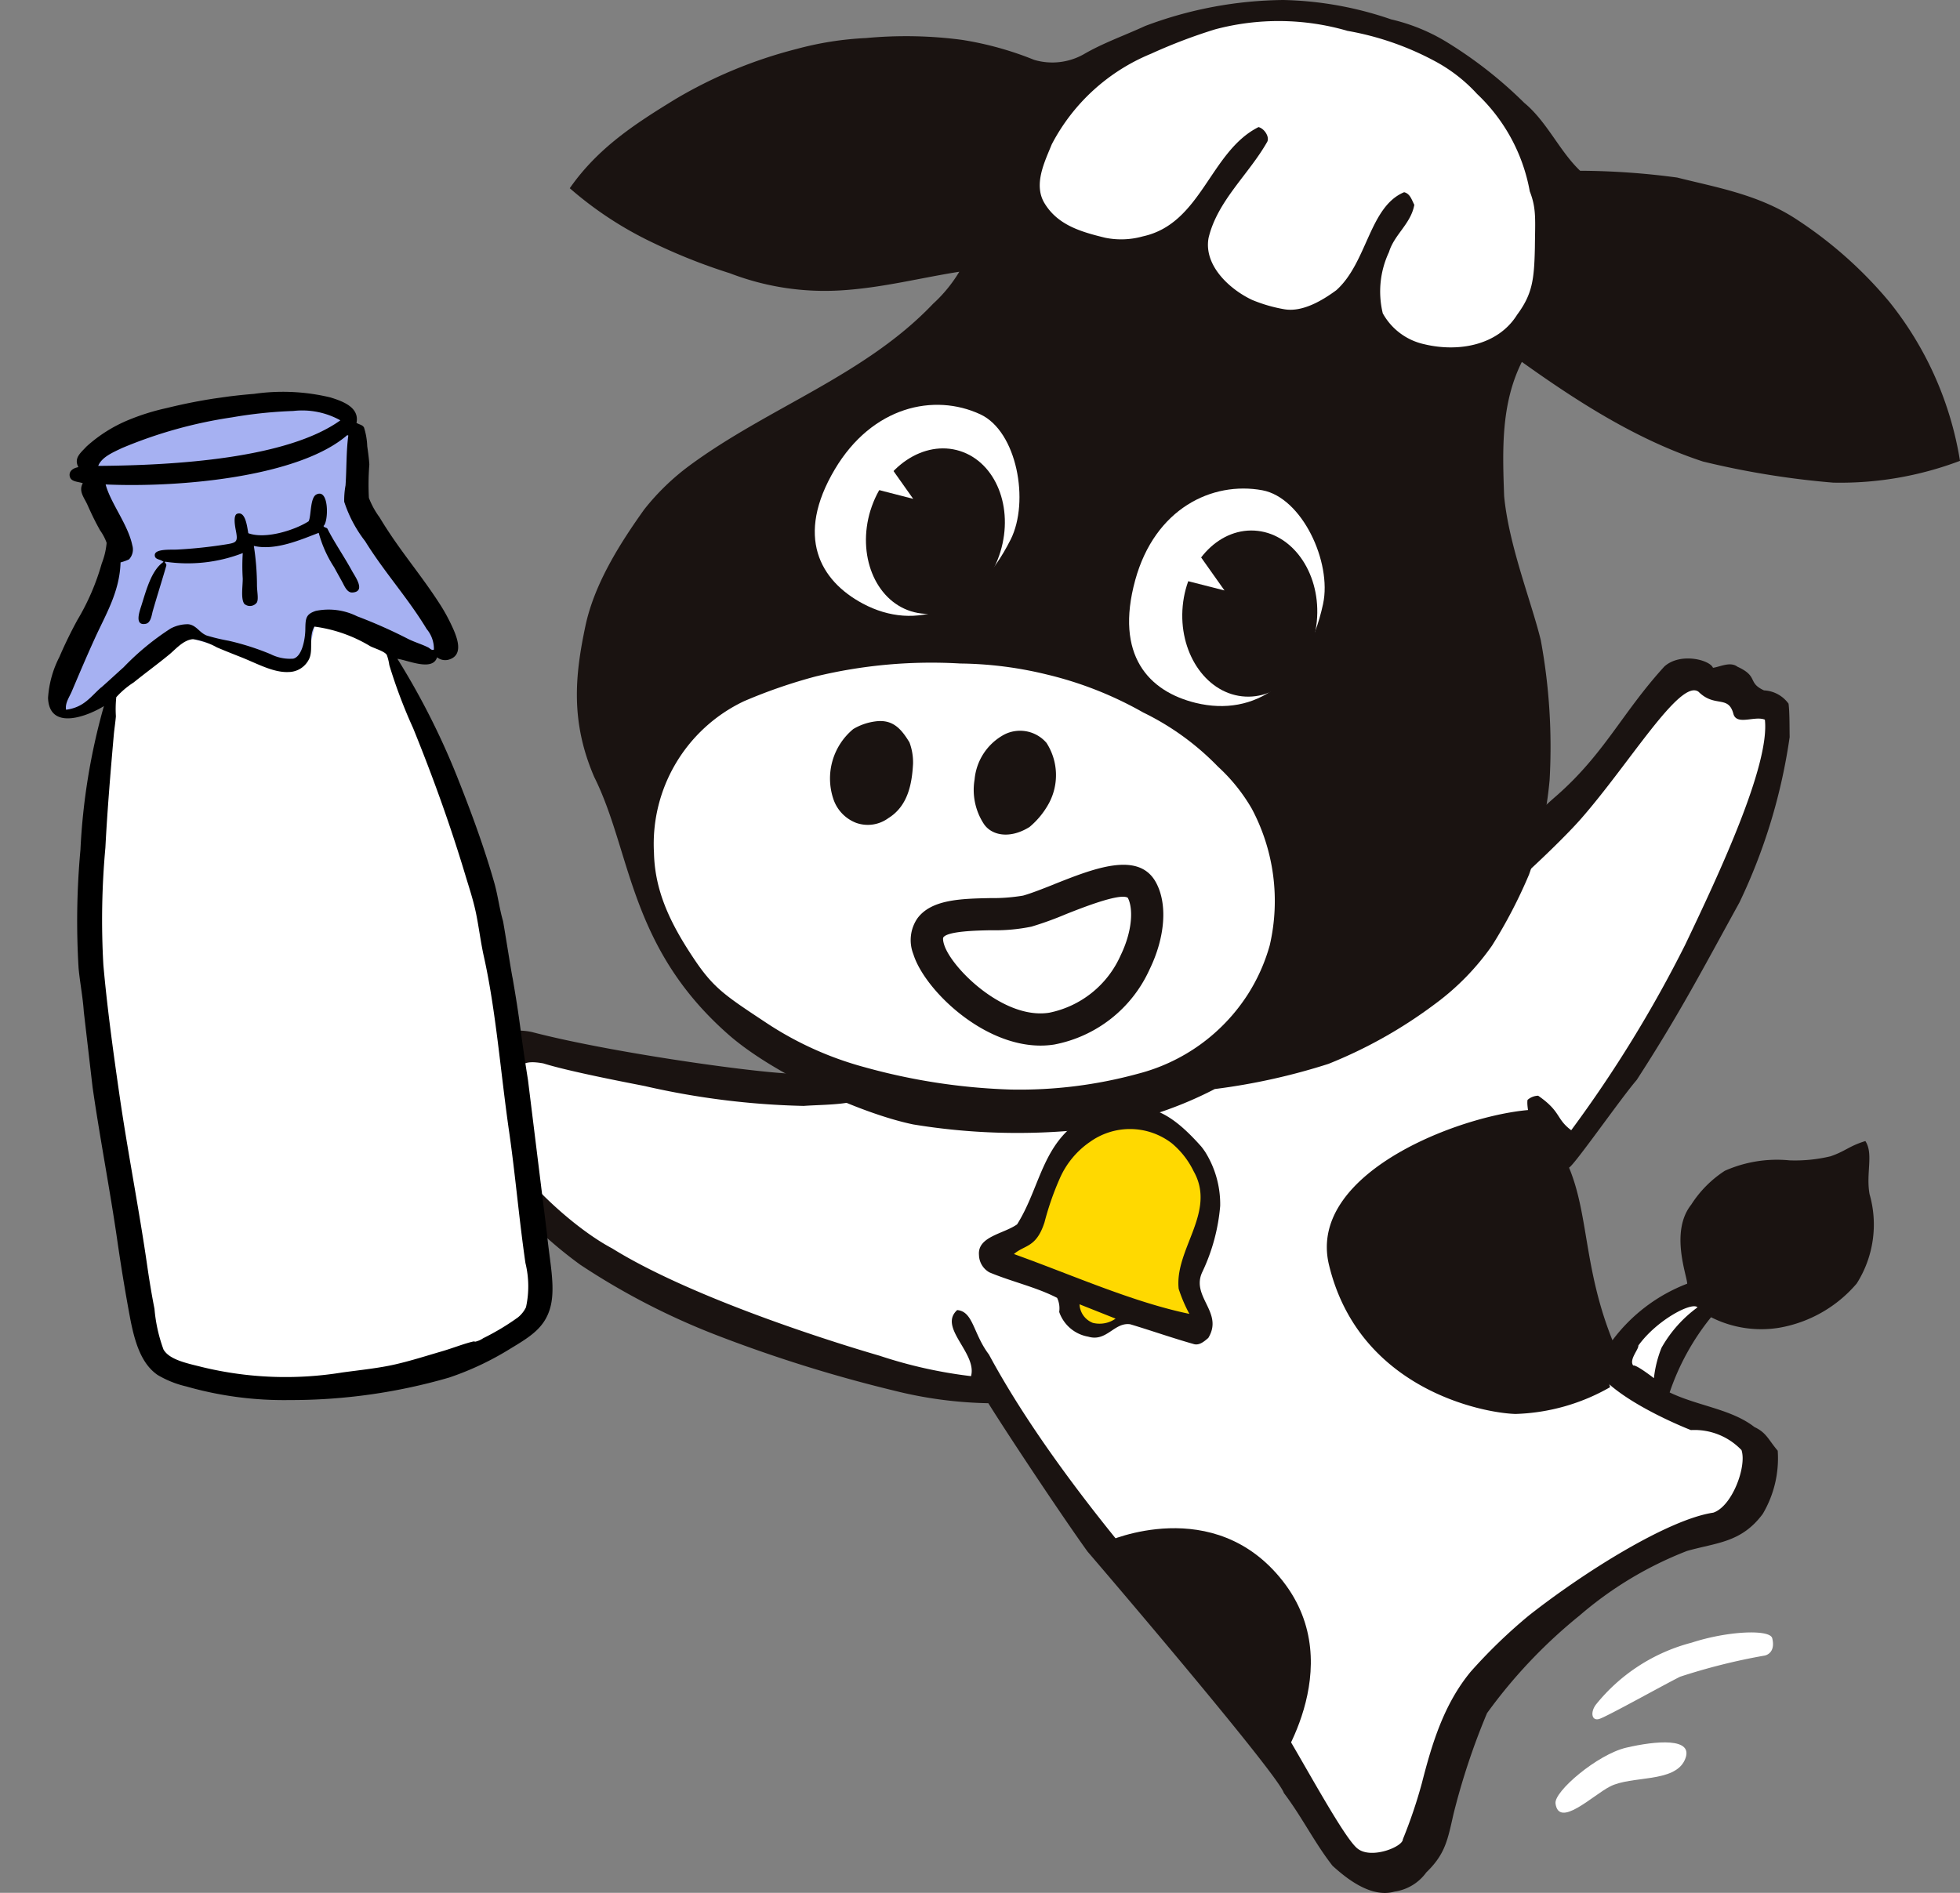 <svg xmlns="http://www.w3.org/2000/svg" xmlns:xlink="http://www.w3.org/1999/xlink" width="143.906" height="139" viewBox="0 0 143.906 139">
  <rect x="0" y="0" width="143.906" height="139" fill="#808080" stroke="none"/>
  <defs>
    <clipPath id="clip-path">
      <rect id="長方形_30231" data-name="長方形 30231" width="109.768" height="139" fill="none"/>
    </clipPath>
    <clipPath id="clip-path-2">
      <rect id="長方形_30367" data-name="長方形 30367" width="31.73" height="74.025" fill="none"/>
    </clipPath>
  </defs>
  <g id="グループ_104038" data-name="グループ 104038" transform="translate(10791.953 2660)">
    <g id="グループ_103851" data-name="グループ 103851" transform="translate(-10757.815 -2660)">
      <g id="マスクグループ_11994" data-name="マスクグループ 11994" transform="translate(0 0)" clip-path="url(#clip-path)">
        <path id="パス_5008" data-name="パス 5008" d="M29.966,73.086a71.237,71.237,0,0,1-11.2-.454C13.656,71.9,3.628,69.9,3.628,69.9l-.735,2.555L1.8,75.733s-.36,3.283,6.207,8.022S32.083,94.52,33.9,94.7s5.3.367,5.3.367S51.6,112.4,53.424,113.491s8.568,11.674,9.48,13.132,3.464,5.656,6.2,2.919,3.283-11.31,6.564-14.409,13.134-9.305,14.776-9.668a7.3,7.3,0,0,0,4.2-3.464c.548-1.281.363-3.1-.367-3.648s-7.934-2.748-8.568-2.92C83.7,94.885,78.05,79.2,78.05,77.374S81.879,76.1,81.879,76.1,93.73,57.857,94.643,54.027a86.407,86.407,0,0,0,1.464-8.576l-4.566-2.369-2-.728s-2.921,3.1-4.378,4.924S73.3,62.6,70.018,64.971s-40.052,8.115-40.052,8.115" transform="translate(0.3 7.09)" fill="#fff"/>
        <path id="パス_5009" data-name="パス 5009" d="M91.631,42.107c.538-.076,1.265-.48,1.8-.079,1.572.721.7,1.16,1.948,1.737a2.362,2.362,0,0,1,1.8.975c.085.6.068,1.844.082,2.452a41.807,41.807,0,0,1-3.691,12.156c-2.76,5.01-4.4,8.176-7.54,13.027-1.137,1.312-4.574,6.246-4.967,6.436,1.449,3.475,1.085,7.441,3.188,12.678a12.366,12.366,0,0,1,5.488-4.155c-.016-.608-1.277-3.817.292-5.8A8.255,8.255,0,0,1,92.5,79.044a9.422,9.422,0,0,1,4.754-.766,11.216,11.216,0,0,0,3.013-.3c1.1-.378,1.359-.753,2.553-1.117.614.933.029,2.369.308,3.9a8.078,8.078,0,0,1-.942,6.558,9.631,9.631,0,0,1-5.718,3.255,8.156,8.156,0,0,1-4.978-.777,17.842,17.842,0,0,0-3.04,5.523c2.073,1,4.523,1.212,6.228,2.543.891.419,1.014.923,1.707,1.736a8.017,8.017,0,0,1-1.1,4.643c-1.572,2.117-3.384,2.1-5.561,2.719a27.036,27.036,0,0,0-7.883,4.737,37.4,37.4,0,0,0-6.8,7.175,50.73,50.73,0,0,0-2.459,7.4c-.431,1.9-.6,2.944-2,4.295a3.477,3.477,0,0,1-2.327,1.407c-1.829.53-3.761-1.18-4.553-1.891-1.343-1.718-2.229-3.568-3.579-5.353-.365-1.178-10.2-12.812-14.415-17.729-1.666-2.307-5.616-8.226-7.281-10.89a30.605,30.605,0,0,1-6.919-.925,104.313,104.313,0,0,1-13.105-4.1,52.116,52.116,0,0,1-9.939-5.146,31.393,31.393,0,0,1-7.306-7.46C.542,77.745-.361,74.816.152,74.539a5.719,5.719,0,0,1,1.225-2.375,3.475,3.475,0,0,1,.011-2.037c.458-1.215,2.116-1.588,3.545-1.269,6.493,1.7,19.649,3.44,19.93,2.992a36.022,36.022,0,0,1,5.11,1.392c-.967,1.018-3.3.907-5.106,1.037a57.755,57.755,0,0,1-11.582-1.439c-.051-.027-5.347-1-7.531-1.683-2.735-.5-1.292,1.32-1.908,2.36-.411.051-.7.78-.862,1.078a10.38,10.38,0,0,0,.191,2.627c.1,1.519,4.4,5.808,7.635,7.522,5.357,3.334,14.787,6.47,19.631,7.88a33.9,33.9,0,0,0,6.716,1.5c.462-1.7-2.436-3.571-1.017-4.853,1.187.105,1.166,1.727,2.332,3.266,6.167,11.474,18.978,24.521,20.589,26,1.005,1.056,5.315,9.461,6.5,10.3,1.018.772,3.306-.16,3.3-.7a35.624,35.624,0,0,0,1.4-4.138c.753-2.941,1.624-5.8,3.584-8.174a38.529,38.529,0,0,1,4.266-4.121c4.087-3.217,10.24-7.063,13.543-7.555,1.389-.462,2.471-3.4,2.072-4.594a4.761,4.761,0,0,0-3.714-1.47S85.133,96.2,83.3,94c-.742-2.274-.9-3.424-1.85-6.542-.655-2.887-1.979-7.525-2.006-7.631-.188-.735-1.608-5.069-1.427-5.989a1.212,1.212,0,0,1,.78-.307c1.7,1.177,1.292,1.687,2.426,2.534a92.975,92.975,0,0,0,8.366-13.617c2.468-5.167,6.229-13.183,5.853-16.532-.734-.308-2.052.438-2.307-.411-.369-1.428-1.362-.445-2.562-1.637-1.347-1.005-5.058,5.256-8.656,9.353-1.87,2.127-8.328,8.222-10.154,8.54-.226-.647-1.288-.705-1.629-1.136a24.127,24.127,0,0,1,2.9-2.859c2.308-1.375,4.309-3.831,7.093-6.25,3.543-3.1,4.818-6.089,7.937-9.508,1.177-1.052,3.345-.48,3.568.1" transform="translate(0 6.934)" fill="#1a1311"/>
        <path id="パス_5010" data-name="パス 5010" d="M79.172,81.351l.205-.027Z" transform="translate(13.253 13.614)" fill="#fff"/>
        <path id="パス_5011" data-name="パス 5011" d="M78.209,82.25a9.357,9.357,0,0,0-2.645,2.972,8.479,8.479,0,0,0-.557,2.229s-1.317-1.021-1.518-.926c-.332-.425.416-1.2.372-1.464,1.36-1.889,3.942-3.236,4.347-2.811" transform="translate(12.288 13.755)" fill="#fff"/>
        <path id="パス_5012" data-name="パス 5012" d="M68.59,114.086c-.12-.872,3.078-3.6,5.191-4.093s5.063-.8,4.3.9-3.917,1.135-5.494,1.953c-1.258.642-3.751,3.095-4,1.24" transform="translate(11.481 18.348)" fill="#fff"/>
        <path id="パス_5013" data-name="パス 5013" d="M71.168,107.986a13.312,13.312,0,0,1,7.031-4.548c2.66-.867,5.751-.993,5.913-.323.238.965-.326,1.247-.616,1.283a44.53,44.53,0,0,0-6.146,1.542c-1.117.55-5.362,2.924-5.934,3.1s-.667-.505-.247-1.055" transform="translate(11.87 17.19)" fill="#fff"/>
        <path id="パス_5014" data-name="パス 5014" d="M69.756,69.793c-4.823.062-17.084,4.4-15.391,11.416C56.57,90.356,65.7,92.086,68.055,92.151A14.837,14.837,0,0,0,75,90.187s-3.186-13.046-3.849-16.316c-.551-2.741-.5-2.553-1.4-4.079" transform="translate(9.074 11.683)" fill="#1a1311"/>
        <path id="パス_5015" data-name="パス 5015" d="M40.406,97.1s7.823-3.54,12.878,2.915c4.992,6.368-.667,14.053-.667,14.053Z" transform="translate(6.764 16.093)" fill="#1a1311"/>
        <path id="パス_5016" data-name="パス 5016" d="M103.506,22.2a30.71,30.71,0,0,0-7.021-6.207c-2.736-1.735-5.769-2.244-8.583-2.954a55.065,55.065,0,0,0-7.129-.5c-1.508-1.432-2.438-3.613-4.1-4.985a31.345,31.345,0,0,0-5.751-4.5,13.832,13.832,0,0,0-4.026-1.632A25.883,25.883,0,0,0,59,0,29.452,29.452,0,0,0,48.836,1.909c-1.514.7-3.087,1.243-4.541,2.094a4.7,4.7,0,0,1-3.607.393,24.065,24.065,0,0,0-5.314-1.471,31.371,31.371,0,0,0-7.015-.132,23.658,23.658,0,0,0-5.1.8,33.8,33.8,0,0,0-8.9,3.68c-2.9,1.778-5.669,3.544-7.767,6.549a26.687,26.687,0,0,0,6.13,4.014,42.04,42.04,0,0,0,5.63,2.232,19.354,19.354,0,0,0,8.171,1.255c3.02-.187,5.774-.912,8.669-1.367a10.424,10.424,0,0,1-1.923,2.349c-5,5.264-12.109,7.617-17.906,11.9a17.439,17.439,0,0,0-3.3,3.2c-1.791,2.51-3.668,5.468-4.323,8.57-.763,3.612-1.11,7,.646,11.079,2.748,5.505,2.519,12.469,9.855,18.919,3.3,2.9,9.748,5.811,13.568,6.6a47.125,47.125,0,0,0,12.494.376,28.319,28.319,0,0,0,9.645-2.975,46.3,46.3,0,0,0,8.345-1.847,34.125,34.125,0,0,0,7.818-4.394,18.422,18.422,0,0,0,4.2-4.3,36.579,36.579,0,0,0,2.715-5.216,28.877,28.877,0,0,0,1.507-6.925,43.129,43.129,0,0,0-.649-10.288c-.683-2.8-2.349-6.961-2.689-10.574-.12-3.373-.247-6.751,1.3-9.854,4.1,2.928,8.444,5.723,13.3,7.316a62.175,62.175,0,0,0,9.547,1.55,24.792,24.792,0,0,0,9.323-1.6A25,25,0,0,0,103.506,22.2" transform="translate(1.103 0)" fill="#1a1311"/>
        <path id="パス_5017" data-name="パス 5017" d="M58.714,2.039a21.319,21.319,0,0,1,6.424,2.217,11.594,11.594,0,0,1,3.117,2.417,13.007,13.007,0,0,1,3.873,7.156c.5,1.271.393,2.092.376,4.12-.051,2.36-.179,3.422-1.313,4.953-1.4,2.238-4.295,2.759-6.809,2.154a4.6,4.6,0,0,1-3.047-2.271,6.805,6.805,0,0,1,.458-4.5C62.18,17,63.4,16.215,63.651,14.819c-.193-.372-.308-.816-.747-.926-2.558,1.064-2.7,5.151-4.977,7.194-1.069.789-2.515,1.63-3.827,1.4a10.993,10.993,0,0,1-2.356-.684c-1.641-.769-3.565-2.522-3.2-4.547.642-2.728,2.966-4.685,4.312-7.072.176-.36-.216-.968-.644-1.073-3.566,1.794-4.177,7.088-8.49,8.024a5.887,5.887,0,0,1-2.778.1c-1.728-.423-3.447-.907-4.429-2.508-.86-1.383,0-3.071.517-4.351a14.371,14.371,0,0,1,7.289-6.651,39.278,39.278,0,0,1,4.7-1.79,18.119,18.119,0,0,1,9.693.1" transform="translate(6.052 0.222)" fill="#fff"/>
        <path id="パス_5018" data-name="パス 5018" d="M40.828,42.576a26.947,26.947,0,0,1,6.981,2.766,19.478,19.478,0,0,1,5.486,3.975,13,13,0,0,1,2.491,3.1A14.427,14.427,0,0,1,57.1,62.436a13.374,13.374,0,0,1-1.633,3.643,13.615,13.615,0,0,1-8.028,5.789,32.941,32.941,0,0,1-9.363,1.164,45.189,45.189,0,0,1-10.713-1.638,24.665,24.665,0,0,1-7.3-3.31c-2.98-1.973-3.822-2.518-5.282-4.719-1.734-2.6-2.832-4.953-2.892-7.722A11.594,11.594,0,0,1,18.5,44.514a38.273,38.273,0,0,1,5.25-1.815,36.143,36.143,0,0,1,10.621-.953,27.859,27.859,0,0,1,6.453.83" transform="translate(1.989 6.979)" fill="#fff"/>
        <path id="パス_5019" data-name="パス 5019" d="M28.794,46.924a4.18,4.18,0,0,1,.263,1.574c-.081,1.514-.392,3.112-1.819,3.993a2.55,2.55,0,0,1-2.359.343,2.833,2.833,0,0,1-1.671-1.748,4.717,4.717,0,0,1,1.464-5.144,4.229,4.229,0,0,1,1.564-.551c1.309-.2,1.941.516,2.558,1.533" transform="translate(3.842 7.593)" fill="#1a1311"/>
        <path id="パス_5020" data-name="パス 5020" d="M37.346,46.867a4.373,4.373,0,0,1,.188,4.4,5.984,5.984,0,0,1-1.439,1.769c-1.471.92-2.846.618-3.394-.288a4.566,4.566,0,0,1-.639-3.2,4.166,4.166,0,0,1,2.2-3.311,2.556,2.556,0,0,1,3.085.63" transform="translate(5.356 7.694)" fill="#1a1311"/>
        <path id="パス_5021" data-name="パス 5021" d="M48.9,72.877A7.248,7.248,0,0,1,50.038,76.9a14.028,14.028,0,0,1-1.3,4.828c-.9,1.835,1.583,2.976.427,4.867-.325.284-.691.585-1.1.441-1.485-.417-3.186-1.012-4.631-1.443-1.177-.17-1.728,1.317-3.085.909a2.743,2.743,0,0,1-2.131-1.815,1.794,1.794,0,0,0-.154-1.034c-1.529-.789-3.338-1.188-4.966-1.87a1.5,1.5,0,0,1-.77-1.276c-.119-1.367,1.813-1.548,2.8-2.253,1.5-2.387,1.774-5.173,3.891-7.056a4.575,4.575,0,0,1,1.637-.961c3.51-1.153,5.229-.8,7.982,2.292a3.674,3.674,0,0,1,.257.348" transform="translate(5.412 11.656)" fill="#1a1311"/>
        <path id="パス_5022" data-name="パス 5022" d="M40.05,72.008a6.329,6.329,0,0,0-2.145,2.613,21.021,21.021,0,0,0-1.134,3.252c-.607,1.881-1.453,1.641-2.246,2.33,4.289,1.537,8.711,3.528,12.883,4.393a10.875,10.875,0,0,1-.787-1.841c-.307-2.914,2.795-5.642,1.1-8.632a6.188,6.188,0,0,0-1.6-2.052,5.034,5.034,0,0,0-6.067-.063" transform="translate(5.78 11.889)" fill="#ffd900"/>
        <path id="パス_5023" data-name="パス 5023" d="M41.3,83.1l-2.648-1.052a1.533,1.533,0,0,0,.981,1.365A2.045,2.045,0,0,0,41.3,83.1" transform="translate(6.471 13.734)" fill="#ffd900"/>
        <path id="パス_5024" data-name="パス 5024" d="M56.013,39.2c.657-3.068-1.548-7.805-4.463-8.342-3.676-.674-7.883,1.331-9.331,6.6-1.511,5.515.985,8.179,4.464,9.021,4.289,1.033,8.085-1.484,9.33-7.276" transform="translate(6.992 5.144)" fill="#fff"/>
        <path id="パス_5025" data-name="パス 5025" d="M45.149,38.895c-.325,3.355,1.617,6.334,4.336,6.65s5.181-2.146,5.507-5.5-1.617-6.331-4.336-6.647-5.181,2.146-5.507,5.495" transform="translate(7.552 5.587)" fill="#1a1311"/>
        <path id="パス_5026" data-name="パス 5026" d="M36.381,35.364c1.406-2.806.466-7.948-2.224-9.2-3.389-1.577-7.934-.594-10.688,4.043-2.915,4.918-1.1,8.164,2.056,9.854,3.887,2.074,8.2.594,10.856-4.7" transform="translate(3.683 4.263)" fill="#fff"/>
        <path id="パス_5027" data-name="パス 5027" d="M25.547,32.766c-.991,3.252.335,6.565,2.972,7.4S34.1,39.049,35.091,35.8s-.334-6.562-2.966-7.4-5.576,1.123-6.577,4.372" transform="translate(4.222 4.721)" fill="#1a1311"/>
        <path id="パス_5028" data-name="パス 5028" d="M26.711,29.053l1.922,2.717-3.088-.794Z" transform="translate(4.276 4.863)" fill="#fff"/>
        <path id="パス_5029" data-name="パス 5029" d="M46.293,34.819l1.919,2.712-3.089-.787Z" transform="translate(7.554 5.829)" fill="#fff"/>
        <path id="パス_5030" data-name="パス 5030" d="M38.57,55.827c-.866.344-1.68.665-2.286.835a13.379,13.379,0,0,1-2.417.183c-2.132.044-4.338.093-5.356,1.506a2.833,2.833,0,0,0-.281,2.621c.864,2.762,5.712,7.362,10.345,6.626A9.664,9.664,0,0,0,45.562,62.1c1.162-2.38,1.343-4.837.469-6.42-1.277-2.316-4.565-1.006-7.461.144M36.9,58.94a24.377,24.377,0,0,0,2.538-.919c1.188-.469,3.968-1.572,4.532-1.2.385.714.39,2.35-.53,4.241a7.318,7.318,0,0,1-5.237,4.2c-3.331.53-7.178-3.278-7.715-4.993-.1-.316-.092-.5-.057-.542.325-.451,2.383-.5,3.488-.521A13.265,13.265,0,0,0,36.9,58.94" transform="translate(4.695 9.107)" fill="#1a1311"/>
      </g>
    </g>
    <g id="グループ_103850" data-name="グループ 103850" transform="translate(-10791.953 -2628.524) rotate(-8)">
      <g id="グループ_12141" data-name="グループ 12141" clip-path="url(#clip-path-2)">
        <path id="パス_5370" data-name="パス 5370" d="M6.08,123.4s-.2,4.939,15.015,5.927c0,0,13.237-.79,14.028-6.322l-.2-29.241L30.579,75S19.91,61.562,9.636,76.973L5.882,94.359Z" transform="translate(-4.72 -55.826)" fill="#fff" fill-rule="evenodd"/>
        <path id="パス_5371" data-name="パス 5371" d="M12.3,6.072s.2-3.556,10.669-3.161c0,0,9.483,0,9.483,2.766L31.271,11.8s7.9,11.262,4.742,11.459l-8.3-3.951s-.2.4-.79,1.976c0,0-1.185,2.173-4.149.2l-5.334-2.371S6.179,28,8.55,21.877L14.082,11.8Z" transform="translate(-6.598 -2.311)" fill="#a6b1f2" fill-rule="evenodd"/>
        <path id="パス_5372" data-name="パス 5372" d="M6.105,2.186c-.483.4-1.058.7-.8,1.417-.469.016-.731.24-.724.551.01.445.531.483.881.662-.409.543-.043,1.059.12,1.63.211.733.392,1.3.657,1.979a3.729,3.729,0,0,1,.347.972,5.488,5.488,0,0,1-.568,1.453,17.191,17.191,0,0,1-2.356,3.869c-.542.732-1.146,1.612-1.673,2.487A7.65,7.65,0,0,0,.741,20.075c-.249,2.408,2.651,1.75,3.978,1.165A46.732,46.732,0,0,0,1.545,31.448,57.233,57.233,0,0,0,.2,40.036c-.051,1.033.014,2.1-.066,3.222L0,48.837c.013,3.813.218,7.668.231,11.4.007,1.914.051,3.819.135,5.685.086,1.918.357,3.538,1.429,4.513a7.388,7.388,0,0,0,1.953,1.119,26.068,26.068,0,0,0,7.382,2.049A41.682,41.682,0,0,0,22.937,73.6a21.422,21.422,0,0,0,4.734-1.465c1.585-.677,2.787-1.179,3.392-2.685.564-1.4.387-3.3.478-5.335l.19-11.367c-.076-4.072.042-3.73-.076-7.563-.03-.127-.09-4.051-.118-4.256-.134-.965-.111-1.922-.239-2.843-.374-2.7-.946-5.318-1.556-7.841a54.585,54.585,0,0,0-3.2-9.444c.738.2,2.43,1.3,2.9.293a.948.948,0,0,0,.88.282c1.136-.21.764-1.621.488-2.494a13.052,13.052,0,0,0-.578-1.528c-1.155-2.526-2.454-4.444-3.54-7.02a6.051,6.051,0,0,1-.579-1.528,18.963,18.963,0,0,1,.374-2.424c.032-.393.035-.885.034-1.352a5.124,5.124,0,0,0-.043-1.387c-.078-.216-.3-.253-.5-.418.387-1.087-.758-1.708-1.651-2.123A14.879,14.879,0,0,0,18.823.069a39.875,39.875,0,0,0-6.5.139,16.546,16.546,0,0,0-2.864.47A10.6,10.6,0,0,0,6.105,2.186m2.6.465a33.344,33.344,0,0,1,8.288-1.1,32.8,32.8,0,0,1,4.509.162,5.769,5.769,0,0,1,3.329,1.162C20.583,5.109,12.38,4.465,6.76,3.714c.339-.6,1.182-.825,1.945-1.064m-3.991,17.2c-.877.576-1.454,1.28-2.785,1.267-.016-.49.375-.891.607-1.279C3.269,18.618,4,17.4,4.778,16.181c1.015-1.593,2.264-3.112,2.619-5.22a3.606,3.606,0,0,0,.649-.135,1.068,1.068,0,0,0,.379-1c-.1-1.549-1.146-3.28-1.315-4.686,5.529,1.027,14.179,1.4,18.07-1.118.031.007.038.035.076.035-.322,1.143-.455,2.382-.713,3.6a6.134,6.134,0,0,0-.264,1.177A9.541,9.541,0,0,0,25.4,11.922c1.079,2.453,2.525,4.555,3.578,7.02a2.258,2.258,0,0,1,.311,1.562c-.178.059-.279-.139-.383-.21-.411-.285-.887-.5-1.34-.8a36.208,36.208,0,0,0-3.523-2.2,4.687,4.687,0,0,0-2.945-.812c-.773.14-.826.45-.951,1.243-.1.657-.5,1.939-1.178,2a3.169,3.169,0,0,1-1.607-.563,19.048,19.048,0,0,0-2.909-1.4,14.332,14.332,0,0,1-1.531-.6c-.52-.288-.641-.856-1.226-1.012a2.662,2.662,0,0,0-1.337.132,19.155,19.155,0,0,0-3.813,2.337c-.62.415-1.217.835-1.83,1.238M29.832,56.307c.011,3.214-.169,6.407-.157,9.738a7.164,7.164,0,0,1-.41,3.221,2.154,2.154,0,0,1-.685.655,17.806,17.806,0,0,1-2.747,1.164,1.669,1.669,0,0,1-.611.17.565.565,0,0,0-.115-.035c-.674.05-1.634.286-2.444.4-1.117.16-2.249.36-3.476.467s-2.556.055-3.936.048a25.956,25.956,0,0,1-10.133-1.82c-1.027-.419-2.312-.855-2.642-1.677a11.436,11.436,0,0,1-.24-3.051c-.062-1.113-.084-2.206-.088-3.189-.014-4.269-.258-8.5-.273-12.825-.011-3.254,0-6.355.158-9.5a58.388,58.388,0,0,1,1.346-8.519c.533-2.749,1.136-5.4,1.768-8.135.084-.363.237-.861.339-1.315a8.442,8.442,0,0,1,.224-1.385,6.282,6.282,0,0,1,1.411-.894c1.047-.623,1.9-1.071,2.9-1.683.476-.291,1.17-.916,1.869-.857a5.231,5.231,0,0,1,1.646.841c.526.316,1.024.6,1.57.909,1.14.638,2.236,1.5,3.369,1.612a1.689,1.689,0,0,0,1.678-.789c.365-.622.155-1.559.68-2.249a10.6,10.6,0,0,1,3.866,2c.326.223.992.519,1.111.8a3.567,3.567,0,0,1,.079.764A37.316,37.316,0,0,0,26.975,26c.92,3.665,1.7,7.344,2.293,11.207.144.939.33,1.92.392,2.948.064,1.044.04,2.119.126,3.189.324,4.058.03,8.577.045,12.962" transform="translate(0 0)" fill-rule="evenodd"/>
        <path id="パス_5373" data-name="パス 5373" d="M55.521,42.837c.025.152.24.131.269.279.356,1.043.91,2.139,1.349,3.3.167.441.807,1.625-.186,1.559-.412-.027-.524-.567-.653-.9-.16-.42-.3-.777-.424-1.112a8.747,8.747,0,0,1-.773-2.672c-1.3.292-3.324.883-4.852.286a19.035,19.035,0,0,1-.181,2.945c-.054.485-.013.993-.187,1.212a.631.631,0,0,1-.918-.04c-.217-.412.081-1.336.147-1.871a14.513,14.513,0,0,1,.261-1.836,11.23,11.23,0,0,1-5.732-.169c-.09.061.111.152.039.312-.455,1.022-.946,2.037-1.441,3.146-.118.266-.254.845-.646.863-.872.041-.311-.988-.12-1.387.5-1.045,1.083-2.464,2.053-2.935-.209-.245-.6-.234-.575-.557.032-.5,1.187-.248,1.681-.2a34.113,34.113,0,0,0,3.593.123c.816-.013.92-.06.876-.9-.016-.309-.053-1.147.263-1.212.656-.133.589,1.095.616,1.528,1.218.647,3.479.227,4.508-.253.25-.359.334-1.695.834-1.867,1.021-.352.6,2.151.2,2.357" transform="translate(-32.994 -32.455)" fill-rule="evenodd"/>
      </g>
    </g>
  </g>
</svg>
